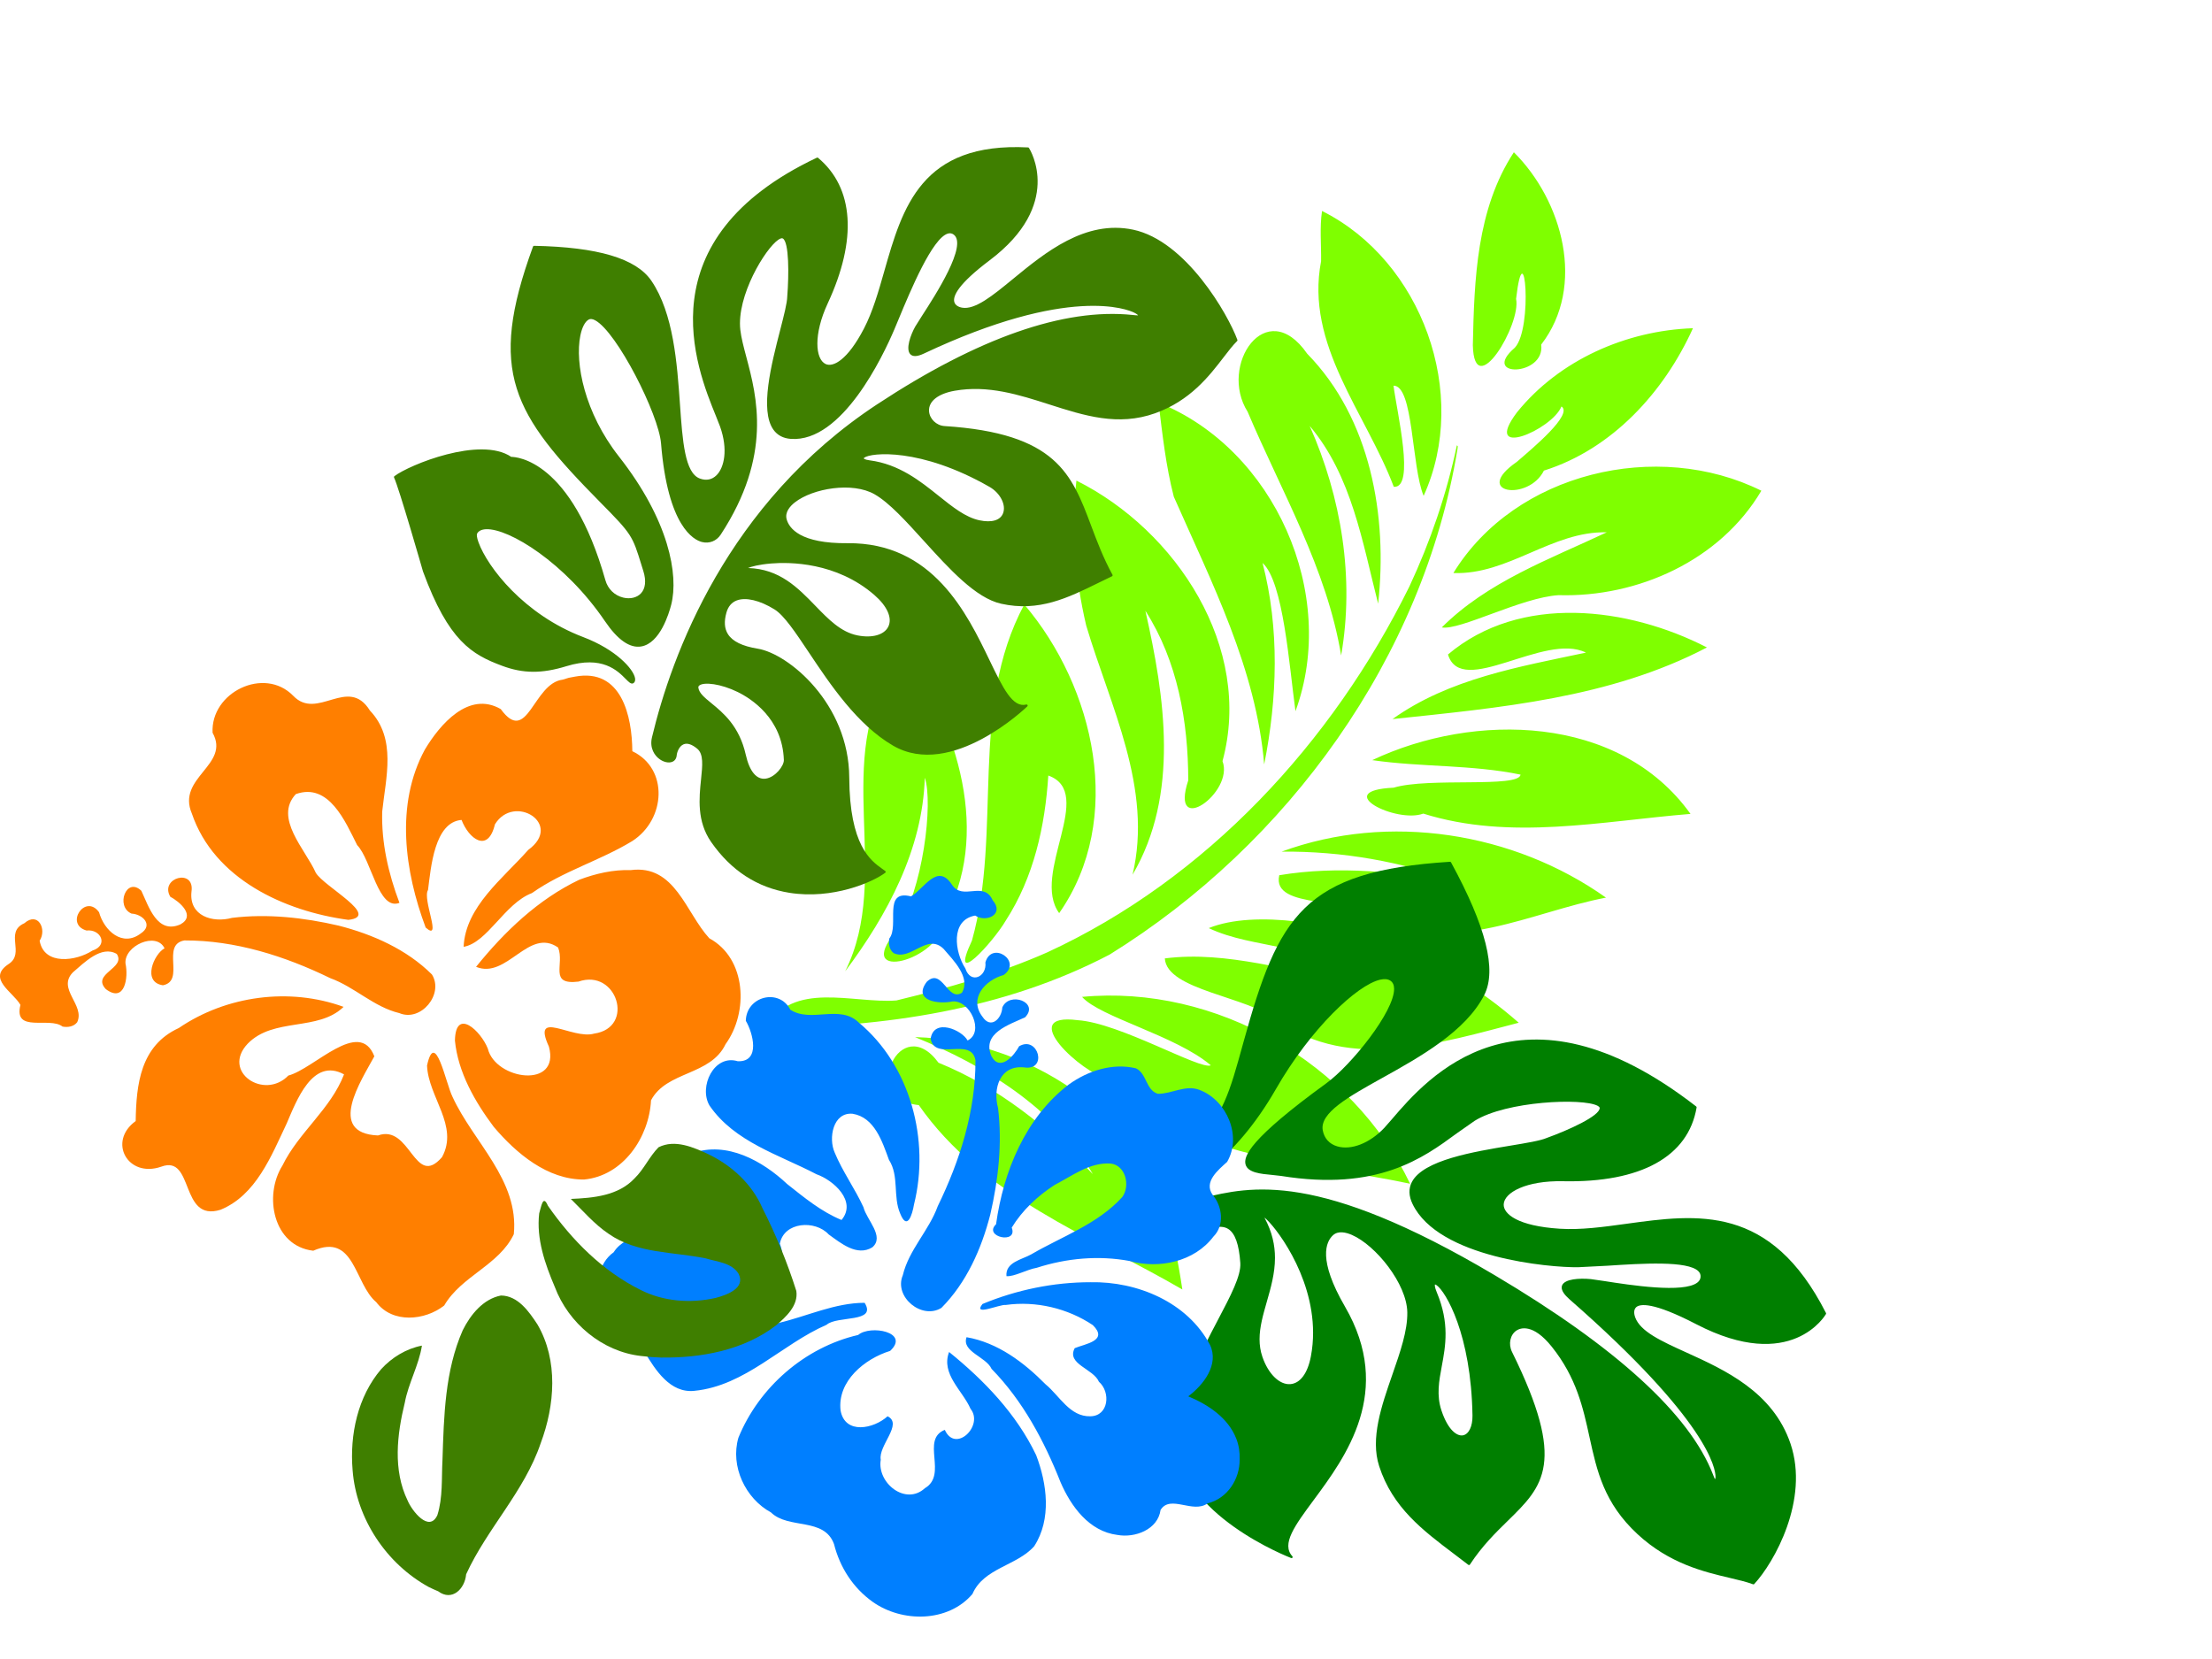 <?xml version="1.0"?><svg width="640" height="480" xmlns="http://www.w3.org/2000/svg">
 <title>hibiscus</title>
 <g>
  <title>Layer 1</title>
  <path id="path3416-4" d="m464.572,316.738c-29.823,7.019 -61.366,21.386 -91.971,9.835c-7.428,1.813 -32.623,-6.02 -15.159,-11.633c11.304,-4.45 38.36,-2.027 40.361,-4.602c-12.746,-3.471 -34.998,1.087 -42.13,-2.021c33.43,-19.802 78.848,-16.061 108.9,8.421zm8.566,-55.535c-17.744,14.751 -38.085,33.747 -63.166,29.152c-10.923,-2.672 -32.926,5.813 -37.39,-2.319c15.56,-9.928 34.376,-11.635 51.522,-17.485c-14.665,-5.163 -29.161,4.186 -43.762,4.134c9.758,-10.61 33.133,-17.043 50.316,-18.103c14.284,-0.957 28.732,0.636 42.48,4.622m7.398,-43.505c-17.672,12.821 -32.895,34.171 -56.952,33.598c-9.175,-3.02 -29.086,11.121 -31.317,0.846c14.375,-9.937 31.108,-15.718 47.875,-20.162c-17.382,1.378 -34.464,6.123 -50.16,13.695c23.138,-23.484 58.28,-33.721 90.554,-27.977m-94.22,-99.107c16.767,58.833 4.381,124.316 -28.64,175.234c-20.772,27.473 -50.201,46.99 -80.992,61.623c1.263,-15.861 19.786,-17.025 30.84,-23.289c11.761,-9.505 23.499,-19.591 33.518,-31.171c32.628,-38.86 48.752,-90.102 49.653,-140.428c-0.051,-14.409 -1.665,-28.826 -4.995,-42.85l0.358,0.149l0.259,0.732zm31.708,253.927c-30.793,-2.644 -63.901,0.258 -91.723,-15.737c-16.189,5.763 -16.495,-22.426 -0.078,-13.521c18.544,-1.025 36.975,3.382 54.143,10.117c-18.443,-12.608 -41.667,-15.074 -63.444,-13.93c31.549,-13.868 74.447,-7.205 94.035,23.116c2.472,3.234 4.802,6.574 7.066,9.956l0,0zm-127.534,-198.62c32.294,0.729 66.902,21.873 72.846,55.392c7.011,6.787 -4.409,26.803 -6.59,9.262c-7.253,-15.367 -17.538,-29.946 -32.144,-39.089c15.739,20.133 31.64,43.863 29.208,70.656c-5.287,-25.157 -26.683,-41.388 -42.89,-59.517c-8.746,-11.008 -15.881,-23.374 -20.429,-36.704m1.645,38.857c28.643,12.994 52.818,43.684 47.211,76.466c-12.295,-6.702 -5.154,-36.099 -19.822,-34.671c5.402,13.686 8.758,28.393 6.761,43.23c-0.618,7.132 -6.344,25.654 -6.381,9.388c-5.495,-32.589 -29.579,-60.312 -27.769,-94.413m-25.695,26.411c23.131,14.059 45.906,37.642 43.517,66.758c4.395,10.012 -16.068,27.361 -11.052,8.203c2.02,-14.278 -6.161,-38.366 -11.436,-43.76c8.294,19.023 7.131,40.586 3.048,60.484c0.752,-30.966 -30.182,-54.103 -24.599,-85.756l0.208,-2.969l0.317,-2.96m225.88,-53.81c-22.289,12.808 -43.803,29.294 -69.977,32.893c-5.734,5.939 -27.178,5.48 -10.96,-3.119c7.86,-7.091 32.903,-15.35 31.613,-19.086c-14.029,3.381 -26.843,10.31 -40.604,14.51c20.764,-25.226 59,-42.454 89.929,-25.197l0,0zm-16.236,-45.59c-19.077,25.213 -46.887,41.4 -73.451,57.542c9.831,-17.583 26.739,-29.336 42.421,-41.262c-13.451,-0.279 -26.909,27.373 -35.875,17.516c11.392,-24.923 41.321,-34.685 66.905,-33.796l0,0zm-5.099,-47.73c-2.174,23.322 -19.15,43.172 -40.184,52.354c-9.404,5.152 -21.406,21.43 -26.581,22.856c6.325,-17.595 19.76,-31.106 31.427,-45.242c-14.482,6.37 -20.503,23.377 -35.106,29.569c3.733,-33.971 36.899,-60.237 70.444,-59.537l0,0zm-37.951,-34.087c0.317,20.286 -6.216,41.614 -21.437,55.652c-0.226,10.057 -16.169,14.877 -8.176,1.066c2.471,-5.551 8.944,-19.425 4.856,-20.025c0.394,7.389 -14.406,23.876 -10.918,7.026c4.62,-18.942 18.501,-34.885 35.675,-43.719zm-68.581,-23.949c18.719,6.648 35.469,26.145 30.883,46.966c5.06,7.814 -11.966,16.28 -6.517,4.067c2.407,-7.374 -12.298,-32.624 -5.696,-12.945c4.53,5.97 1.897,32.435 -5.601,17.46c-7.741,-17.39 -15.808,-36.055 -13.068,-55.549l0,0zm-62.101,109.361c36.099,-2.109 70.714,27.86 73.914,63.856c-7.298,-11.198 -19.108,-32.364 -26.901,-34.733c12.581,15.106 20.568,33.561 25.28,52.527c-13.839,-23.98 -36.161,-41.088 -56.682,-58.909c-5.891,-7.085 -10.704,-14.967 -15.61,-22.741l0,0zm82.281,25.52c-11.687,-14.114 -22.653,-30.207 -39.849,-38.077c17.123,14.787 30.542,34.277 36.559,56.208c-14.471,-20.99 -35.836,-35.508 -54.553,-52.259c-13.344,-8.467 -9.651,-32.986 8.424,-22.539c24.657,9.167 41.147,32.584 49.419,56.667zm-63.137,-95.845c32.319,0.725 61.289,29.629 61.739,62.017c-6.87,-6.235 -16.237,-27.655 -21.479,-25.124c4.151,6.522 18.429,24.212 12.551,26.436c-16.299,-15.8 -40.798,-26.202 -46.858,-50.069c-1.999,-4.412 -4.545,-8.599 -5.953,-13.261l0,0z" fill="#7fff00" transform="rotate(25.243 378.782,203.259) "/>
  <g id="g4206" fill="#cdde87">
   <g id="g4208" fill="#cdde87">
    <g id="g4214" fill="#cdde87">
     <g id="g4216" fill="#cdde87">
      <path id="path4224" d="m373.312,400.474c2.865,-0.208 5.04,-3.132 5.966,-8.026c0.44,-2.319 0.636,-4.611 0.636,-6.855c0,-17.083 -11.413,-31.334 -14.066,-33.305c0.004,0.007 0.019,0.044 0.019,0.044c2.231,4.141 3.02,7.968 3.02,11.6c0,4.476 -1.199,8.655 -2.375,12.759c-1.061,3.699 -2.083,7.259 -2.083,10.788c0,1.705 0.239,3.402 0.826,5.106c1.701,4.944 4.938,8.115 8.056,7.89m49.943,14.814c1.715,-0.293 2.832,-2.596 2.781,-5.731l0,-0.001c-0.385,-23.549 -7.757,-35.89 -10.399,-37.721c-0.321,-0.222 -0.445,-0.194 -0.446,-0.194c-0.062,0.06 -0.175,0.619 0.502,2.227c3.775,8.979 2.546,15.577 1.462,21.4c-0.806,4.327 -1.567,8.416 -0.096,12.829c1.914,5.761 4.534,7.474 6.195,7.191m-3.431,-165.79c10.13,18.576 13.282,31.117 9.639,38.343c-5.346,10.58 -18.719,18.023 -29.463,24.003c-9.781,5.445 -18.229,10.146 -17.281,15.211c0.432,2.309 1.915,3.948 4.175,4.615c4.065,1.2 9.412,-0.895 13.62,-5.335l2.204,-2.507c10.126,-11.836 37.024,-43.277 88.046,-3.695c0.091,0.07 0.136,0.185 0.117,0.299c-2.411,14.228 -16.147,21.803 -38.681,21.331c-10.539,-0.216 -16.986,3.231 -17.131,6.689c-0.116,2.774 4.061,6.286 16.219,7.056c6.103,0.386 12.503,-0.495 19.278,-1.429c20.514,-2.825 41.726,-5.746 57.75,25.818c0.047,0.091 0.045,0.201 -0.005,0.293c-0.096,0.174 -9.939,17.26 -37.524,2.947c-12.566,-6.521 -16.274,-5.895 -17.365,-4.942c-0.94,0.821 -0.535,2.322 -0.318,2.93c1.484,4.136 7.615,6.92 14.715,10.143c11.217,5.092 25.18,11.43 30.249,26.485c5.455,16.209 -4.725,34.316 -10.51,40.556c-0.086,0.094 -0.22,0.125 -0.339,0.08c-1.891,-0.714 -4.175,-1.251 -6.82,-1.874c-7.342,-1.727 -17.399,-4.094 -26.615,-12.644c-9.73,-9.024 -11.755,-18.291 -13.899,-28.102c-1.845,-8.445 -3.752,-17.178 -10.905,-26.123c-5.506,-6.878 -9.157,-5.359 -10.146,-4.73c-1.893,1.205 -2.489,3.942 -1.358,6.231c15.874,32.154 9.066,38.811 -1.239,48.887c-3.476,3.399 -7.416,7.253 -10.945,12.643c-0.049,0.071 -0.125,0.12 -0.21,0.135c-0.085,0.015 -0.179,-0.007 -0.244,-0.06l-4.045,-3.082c-9.192,-6.941 -17.876,-13.497 -21.754,-25.459c-2.605,-8.033 0.661,-17.425 3.82,-26.505c2.27,-6.523 4.413,-12.682 4.319,-18.034c-0.146,-8.225 -9.1,-19.369 -16.055,-22.385c-1.642,-0.711 -3.916,-1.275 -5.423,0.085c-2.096,1.891 -4.436,7.091 3.45,20.676c14.219,24.499 0.219,43.42 -9.045,55.943c-5.482,7.408 -9.442,12.761 -6.174,16.3c0.099,0.106 0.11,0.266 0.03,0.386c-0.081,0.12 -0.234,0.169 -0.37,0.117c-0.327,-0.124 -32.726,-12.586 -32.906,-33.834c-0.106,-12.637 6.485,-25.165 11.782,-35.23c3.568,-6.78 6.649,-12.635 6.395,-16.312c-0.366,-5.4 -1.521,-8.626 -3.53,-9.864c-2.299,-1.416 -5.52,-0.061 -8.635,1.251c-2.064,0.867 -4.014,1.689 -5.758,1.781c-1.831,0.1 -3.306,-1.494 -3.59,-3.876c-0.331,-2.795 1.117,-6.135 5.082,-6.864c0,-0.001 5.371,-1.198 5.371,-1.198c14.103,-3.41 33.418,-8.08 84.661,22.304c35.174,20.856 56.428,40.27 63.171,57.701c0.241,0.625 0.465,1.192 0.594,1.321c0.003,-0.049 0.065,-0.152 0.109,-0.375c0.001,-0.011 0.019,-0.116 0.019,-0.324c0,-2.206 -1.848,-15.992 -42.234,-51.334c-1.512,-1.322 -2.274,-2.469 -2.274,-3.419c0,-0.23 0.045,-0.449 0.134,-0.655c0.788,-1.827 4.963,-2.103 8.299,-1.783l3.94,0.569c7.425,1.159 22.876,3.572 26.889,0.423c0.565,-0.443 0.865,-0.966 0.92,-1.601c0.054,-0.639 -0.146,-1.18 -0.611,-1.654c-3.069,-3.126 -16.485,-2.251 -26.28,-1.612l-8.605,0.441c-8.189,0.102 -40.305,-2.702 -47.828,-18.281c-1.125,-2.33 -1.196,-4.473 -0.212,-6.367c3.303,-6.365 17.918,-8.78 28.589,-10.544c4.652,-0.769 8.67,-1.432 10.47,-2.227c6.202,-2.227 15.37,-6.367 15.286,-8.672c-0.009,-0.256 -0.33,-0.48 -0.596,-0.622c-4.364,-2.319 -26.411,-1.369 -35.579,4.35c0,0.001 -5.22,3.656 -5.22,3.656c-9.641,7.087 -22.845,16.795 -50.798,12.288l-2.54,-0.284c-3.311,-0.302 -7.066,-0.645 -7.72,-3.02c-0.643,-2.333 1.079,-7.305 23.345,-23.489c7.271,-5.287 19.715,-20.805 19.629,-27.364c-0.015,-1.083 -0.36,-1.84 -1.055,-2.318c-0.716,-0.491 -1.722,-0.594 -2.99,-0.304c-6.639,1.517 -20.066,14.069 -30.184,31.701c-11.764,20.502 -26.551,30.166 -35.99,30.649c-1.229,0.064 -1.935,-0.191 -2.159,-0.778c-0.699,-1.829 4.31,-6.057 10.931,-11.396l3.848,-3.18c8.015,-7.177 10.08,-14.661 13.829,-28.249l0.251,-0.906c10.044,-36.331 17.336,-49.283 59.686,-51.957c0.12,-0.007 0.235,0.055 0.294,0.163" fill="#007f00"/>
     </g>
    </g>
   </g>
  </g>
  <g id="g3876" fill="#89a02c">
   <g id="g3878" fill="#89a02c">
    <g id="g3884" fill="#89a02c">
     <g id="g3886" fill="#89a02c">
      <path id="path3894" d="m271.644,143.507c-5.391,-4.319 -11.504,-9.214 -20.025,-10.319c-1.567,-0.204 -1.709,-0.567 -1.71,-0.571l0,-0.004c0,-0.017 0.025,-0.089 0.166,-0.196c1.862,-1.438 16.219,-3.01 36.235,8.461c3.086,1.77 4.84,5.19 3.909,7.623c-0.786,2.054 -3.288,2.794 -6.861,2.031c-4.016,-0.86 -7.756,-3.855 -11.714,-7.025m-48.541,19.529c5.319,-0.441 18.877,-0.436 29.885,9.122c3.74,3.25 5.242,6.674 4.019,9.161c-1.176,2.387 -4.686,3.374 -8.947,2.513c-4.788,-0.966 -8.349,-4.641 -12.12,-8.531c-5.104,-5.265 -10.385,-10.704 -19.51,-10.956c0.84,-0.38 3.063,-1.009 6.674,-1.309m-17.284,40.413c-1.98,-1.62 -3.544,-2.901 -3.76,-4.461c-0.041,-0.285 0.06,-0.505 0.319,-0.691c1.385,-1.004 6.147,-0.476 11.03,1.91c3.885,1.899 12.969,7.617 13.386,19.676c0.058,1.729 -2.533,5.054 -5.289,5.407c-2.619,0.335 -4.654,-2.12 -5.731,-6.915c-1.864,-8.303 -6.54,-12.131 -9.955,-14.926m-57.973,-71.26l-0.007,0l0.007,0zm108.023,-53.79c-1.73,6.055 -3.365,11.776 -5.894,16.65c-4.802,9.251 -9.009,11.304 -11.149,10.251c-2.933,-1.442 -3.513,-8.554 0.662,-17.529c8.584,-18.466 7.59,-33.422 -2.799,-42.111c-0.094,-0.079 -0.224,-0.095 -0.334,-0.042c-50.026,23.655 -34.905,60.788 -29.211,74.766l1.184,3.008c2.38,6.695 1.205,11.909 -1.015,14.108c-1.316,1.301 -2.982,1.633 -4.821,0.957c-4.362,-1.604 -5.011,-10.83 -5.76,-21.513c-0.822,-11.724 -1.849,-26.314 -8.284,-35.731c-4.394,-6.429 -15.49,-9.73 -33.925,-10.09c-0.133,-0.003 -0.254,0.08 -0.299,0.205c-13.319,36.369 -5.714,48.518 19.415,73.964c9.224,9.337 9.326,9.671 11.964,18.215l0.55,1.773c0.851,2.735 0.599,5.009 -0.709,6.403c-1.165,1.24 -3.128,1.708 -5.125,1.22c-2.513,-0.612 -4.439,-2.486 -5.154,-5.013c-9.87,-34.874 -25.796,-35.7 -27.244,-35.701c-8.946,-6.1 -29.565,2.325 -33.82,5.592c-0.116,0.091 -0.155,0.251 -0.09,0.385c1.403,2.9 8.302,26.926 8.371,27.168c7.409,20.189 14.16,24.05 22.893,27.302c6.091,2.27 11.48,2.304 18.604,0.114c10.368,-3.182 14.785,1.291 17.159,3.694c0.975,0.987 1.68,1.701 2.342,1.136c0.238,-0.202 0.491,-0.601 0.36,-1.355c-0.465,-2.681 -5.556,-8.319 -15.006,-11.9c-17.184,-6.521 -27.701,-20.289 -30.294,-27.434c-0.524,-1.444 -0.549,-2.245 -0.398,-2.515c0.439,-0.78 1.311,-1.204 2.595,-1.257c6.63,-0.279 22.928,9.715 34.404,26.626c3.676,5.414 7.213,7.868 10.513,7.291c5.4,-0.944 7.981,-9.473 8.644,-12.064c2.204,-8.619 -0.618,-24.417 -15.143,-42.912c-9.942,-12.667 -12.747,-26.999 -11.146,-34.954c0.483,-2.396 1.344,-4.047 2.425,-4.649c0.475,-0.264 1.1,-0.194 1.856,0.211c6.296,3.367 18.385,27.174 19.07,35.639c1.949,24.154 9.534,27.926 11.813,28.508c2.144,0.546 4.234,-0.276 5.459,-2.142c14.976,-22.896 10.433,-39.986 7.426,-51.294c-0.799,-3.005 -1.489,-5.599 -1.758,-7.914c-1.139,-9.84 7.231,-23.568 11.004,-26.107c0.565,-0.38 1.018,-0.512 1.273,-0.372c1.852,1.016 1.793,10.58 1.301,16.761c-0.026,1.888 -0.966,5.534 -2.053,9.755c-2.523,9.798 -5.979,23.216 -1.94,28.842c1.143,1.591 2.829,2.48 5.011,2.64c14.844,1.09 26.694,-23.982 29.973,-31.694l1.245,-2.981c3.397,-8.189 9.72,-23.431 14.248,-24.733c0.601,-0.172 1.135,-0.084 1.635,0.271c4.162,2.962 -5.192,17.435 -9.189,23.615l-1.892,3.009c-1.349,2.396 -2.845,6.506 -1.449,8.006c0.722,0.775 2.034,0.72 3.901,-0.16c42.183,-19.889 59.08,-12.747 60.868,-11.868c0.781,0.384 1.045,0.647 1.15,0.795c-0.301,0.017 -0.918,-0.045 -1.589,-0.114c-19.821,-2.084 -44.686,6.612 -73.904,25.844c-43.512,28.641 -59.496,72.649 -65.152,96.331c-0.807,3.359 1.005,5.348 1.823,6.046c1.29,1.105 2.921,1.533 4.056,1.064c0.747,-0.307 1.198,-0.976 1.271,-1.88c0.066,-0.793 0.636,-2.611 1.984,-3.179c1.063,-0.447 2.394,-0.021 3.948,1.266c1.871,1.546 1.535,4.778 1.111,8.87c-0.56,5.401 -1.256,12.122 2.924,18.129c5.753,8.272 13.372,13.217 22.65,14.696c12.503,1.992 24.074,-3.05 27.719,-5.804c0.08,-0.06 0.13,-0.15 0.13,-0.249c-0.001,-0.099 -0.044,-0.187 -0.124,-0.246l-0.883,-0.646c-3.299,-2.344 -9.44,-6.709 -9.536,-26.407c-0.101,-21.346 -17.544,-35.825 -26.476,-37.28c-4.461,-0.728 -7.279,-2.101 -8.614,-4.198c-1.029,-1.616 -1.174,-3.66 -0.445,-6.249c0.492,-1.752 1.489,-2.931 2.959,-3.502c2.619,-1.016 6.712,-0.049 10.957,2.589c2.773,1.721 6.087,6.686 9.926,12.436c6.215,9.307 13.947,20.891 24.334,26.953c16.936,9.887 38.672,-11.136 38.89,-11.35c0.101,-0.099 0.124,-0.254 0.054,-0.376c-0.07,-0.124 -0.214,-0.185 -0.351,-0.149c-3.967,1.034 -6.766,-4.774 -10.641,-12.81c-6.548,-13.582 -16.443,-34.107 -41.068,-33.867c-13.62,0.134 -16.893,-4.262 -17.631,-6.895c-0.581,-2.079 0.98,-3.828 2.391,-4.928c5.194,-4.05 16.626,-5.994 23.032,-2.333c4.25,2.429 9.1,7.78 14.236,13.446c7.39,8.154 15.031,16.586 22.39,18.224c10.927,2.434 19.309,-1.689 28.18,-6.05l3.901,-1.894c0.075,-0.038 0.135,-0.105 0.162,-0.188c0.025,-0.081 0.017,-0.17 -0.023,-0.245c-2.681,-4.908 -4.45,-9.61 -6.16,-14.157c-5.629,-14.973 -10.075,-26.799 -42.461,-28.871c-2.335,-0.15 -4.335,-2.097 -4.46,-4.342c-0.157,-2.826 2.617,-5.023 7.422,-5.872c9.67,-1.709 18.638,1.165 27.309,3.941c10.26,3.288 19.951,6.393 30.689,2.569c10.156,-3.616 15.707,-10.849 19.76,-16.127c1.457,-1.899 2.716,-3.539 3.967,-4.766c0.089,-0.086 0.117,-0.216 0.075,-0.331c-2.703,-7.389 -14.881,-28.676 -30.193,-31.896c-13.821,-2.904 -25.431,6.621 -34.759,14.276c-5.887,4.83 -10.971,9.001 -14.764,8.286c-0.569,-0.107 -1.924,-0.488 -2.209,-1.7c-0.389,-1.661 1.074,-5.09 10.246,-11.999c21.389,-16.109 11.789,-31.85 11.369,-32.511c-0.054,-0.086 -0.146,-0.14 -0.247,-0.145c-30.921,-1.598 -36.346,17.386 -41.595,35.746" fill="#3f7f00"/>
     </g>
    </g>
   </g>
  </g>
  <path id="path7488" d="m108.878,376.775c-6.396,-5.367 -6.212,-20.184 -18.247,-14.902c-11.62,-1.339 -14.398,-15.965 -8.912,-24.642c4.693,-9.621 13.936,-16.288 17.824,-26.38c-9.149,-4.994 -13.784,7.712 -16.602,14.218c-4.447,9.374 -8.861,20.737 -19.128,24.948c-11.86,3.709 -7.56,-16.039 -17.162,-12.461c-9.686,3.379 -15.579,-7.279 -7.393,-13.2c0.17,-10.565 1.349,-21.829 12.465,-26.909c13.734,-9.376 32.028,-11.83 47.682,-6.132c-7.358,7.179 -20.234,2.945 -27.737,10.656c-7.696,8.136 4.777,16.425 11.758,9.221c7.483,-1.968 20.561,-16.731 24.885,-5.568c-3.756,6.963 -13.947,22.257 1.045,22.899c9.471,-3.374 10.522,15.494 18.531,6.277c4.961,-9.088 -3.966,-17.339 -4.332,-26.511c2.362,-10.832 5.442,5.206 7.356,9.026c5.984,13.102 19.301,24.098 17.751,39.774c-4.247,8.967 -15.14,12.055 -20.141,20.634c-5.577,4.395 -14.981,5.266 -19.643,-0.949l0,0zm-8.094,-110.632c-18.518,-2.497 -38.839,-11.841 -45.268,-30.745c-4.513,-10.497 11.229,-14.01 5.99,-23.387c-0.606,-11.696 14.925,-19.286 23.316,-10.715c7.01,7.369 15.882,-5.905 22.201,4.279c7.775,8.169 4.605,19.364 3.565,29.19c-0.278,9.052 1.803,18.028 4.986,26.455c-6.126,2.393 -8.114,-12.508 -12.238,-16.699c-3.412,-6.788 -8.178,-18.182 -17.745,-14.762c-6.43,6.921 2.78,15.992 5.777,22.762c2.461,4.091 18.947,12.609 9.418,13.621l0,0l-0,0zm66.795,-11.599c-11.902,5.689 -21.627,15.021 -29.839,25.187c8.921,3.696 15.224,-11.521 23.733,-5.587c1.961,4.824 -2.806,10.901 5.887,9.867c11.127,-3.905 16.527,13.337 4.517,15.048c-6.272,1.809 -18.161,-7.345 -13.061,3.756c3.359,12.344 -15.473,9.676 -17.68,0.567c-1.998,-5.067 -9.334,-12.035 -9.51,-2.295c0.888,9.141 5.784,17.695 11.237,24.954c6.525,7.69 15.535,15.285 26.116,15.234c11.329,-1.065 18.831,-12.231 19.384,-22.927c4.483,-8.504 17.198,-7.078 21.565,-16.238c6.678,-9.184 6.09,-24.774 -4.699,-30.63c-6.812,-7.395 -9.901,-21.412 -22.727,-19.731c-5.105,-0.168 -10.17,1.001 -14.923,2.795l-0,0zm-4.772,-57.903c-8.585,1.046 -10.142,19.214 -17.926,8.518c-9.297,-5.365 -17.647,4.512 -21.964,11.731c-8.615,15.887 -5.83,35.262 0.24,51.477c4.935,4.339 -1.032,-8.186 0.68,-10.858c0.843,-6.578 1.863,-19.643 9.703,-20.278c2.096,5.466 7.636,9.736 9.654,1.282c5.533,-9.038 19.943,-0.103 9.633,7.401c-7.265,8.236 -18.161,16.39 -18.686,28.03c6.906,-1.196 11.854,-12.544 19.764,-15.548c8.969,-6.345 19.735,-9.391 29.023,-15.045c9.744,-6.264 10.563,-20.991 0.024,-26.006c-0.078,-10.108 -3.08,-24.121 -16.619,-21.572l-1.793,0.339l-1.733,0.53l0,0l-0,0z" fill="#ff7f00"/>
  <path d="m18.088,297.016c-3.718,-2.96 -14.254,2.03 -12.175,-6.266c-2.135,-3.793 -9.836,-7.593 -3.397,-11.839c4.827,-3.111 -1.304,-9.181 4.52,-11.786c3.992,-3.497 6.582,1.763 4.431,5.059c1.297,7.266 10.616,5.888 15.278,2.849c4.701,-1.52 2.442,-6.287 -1.715,-5.807c-6.4,-1.806 -0.358,-10.814 3.633,-5.287c1.46,5.341 6.772,10.183 12.069,6.136c3.696,-2.416 0.571,-5.577 -2.677,-5.742c-4.737,-2.049 -1.504,-10.816 2.848,-6.594c2.142,4.58 4.589,12.664 11.296,9.712c4.567,-2.503 -0.286,-6.603 -2.919,-7.985c-3.219,-5.494 7.153,-8.396 6.12,-1.472c-0.757,7.027 6.104,9.115 11.736,7.572c10.294,-1.257 20.781,-0.082 30.847,2.248c9.882,2.533 19.69,6.876 26.989,14.131c3.532,5.664 -3.172,13.827 -9.434,11.177c-7.4,-1.773 -12.913,-7.56 -19.994,-10.117c-13.128,-6.392 -27.48,-10.956 -42.202,-10.91c-6.894,1.249 0.362,11.695 -6.202,12.977c-6.135,-0.909 -2.58,-9.072 0.468,-10.696c-2.368,-4.955 -11.774,-0.724 -11.295,4.41c0.879,3.974 -0.171,11.552 -5.688,7.399c-4.272,-4.504 5.912,-5.994 3.163,-10.174c-4.433,-2.616 -9.443,2.545 -12.683,5.307c-4.734,4.802 3.597,9.451 1.221,14.461c-1.008,1.272 -2.727,1.531 -4.239,1.237z" id="path7490" fill="#ff7f00"/>
  <path d="m177.556,362.313c3.686,-5.841 12.468,-4.615 16.073,-10.544c-2.511,-6.452 -0.657,-15.862 6.688,-18.116c9.966,-3.566 20.311,2.23 27.445,8.937c4.922,3.895 9.852,7.983 15.718,10.387c4.513,-5.38 -2.288,-11.495 -7.254,-13.235c-10.806,-5.652 -23.695,-9.318 -30.94,-19.871c-3.186,-5.389 1.283,-14.941 8.18,-12.821c6.727,0.238 4.329,-8.353 2.32,-11.698c0.155,-7.141 9.673,-9.507 12.884,-3.207c6.036,3.915 14.293,-1.664 19.799,3.711c14.956,12.432 20.625,34.038 15.984,52.616c-0.516,3.082 -1.985,7.679 -3.993,2.66c-2.166,-4.95 -0.242,-10.868 -3.262,-15.563c-1.921,-5.24 -4.164,-12.298 -10.509,-13.323c-5.69,-0.516 -7.066,7.074 -5.175,11.26c2.275,5.488 5.833,10.365 8.313,15.781c0.911,3.669 6.236,8.496 2.55,11.611c-4.44,2.703 -9.095,-1.22 -12.614,-3.742c-3.869,-4.235 -12.949,-3.688 -14.126,2.684c1.9,5.104 0.464,10.801 -5.519,12.304c-7.694,2.658 -1.274,12.87 5.256,10.607c8.214,-1.949 16.181,-5.799 24.786,-5.811c3.674,5.866 -7.982,3.653 -10.993,6.353c-13.078,5.691 -23.451,17.646 -38.251,19.117c-7.033,0.755 -11.297,-6.047 -14.437,-11.266c-3.833,-5.1 -11.158,-7.63 -12.533,-14.439c-1.735,-4.897 -0.868,-11.227 3.609,-14.391l-0,0zm110.633,-8.094c2.125,-15.273 8.491,-30.859 21.054,-40.446c5.507,-3.975 12.643,-6.289 19.402,-4.682c3.179,1.484 2.859,6.32 6.347,7.371c4.063,0.06 8.077,-2.736 12.162,-1.08c7.815,3.021 12.232,13.348 7.891,20.789c-2.506,2.287 -6.927,5.789 -4.162,9.574c2.795,3.314 3.459,8.797 0.196,12.043c-5.5,7.285 -15.771,9.449 -24.275,7.053c-8.934,-1.662 -18.21,-0.815 -26.832,1.968c-2.854,0.482 -6.539,2.63 -8.771,2.422c-0.367,-4.022 4.424,-4.766 7.132,-6.287c8.957,-5.229 19.281,-8.749 26.396,-16.627c2.327,-3.221 0.994,-9.172 -3.395,-9.665c-6.06,-0.406 -11.098,3.562 -16.205,6.192c-4.929,3.19 -9.33,7.315 -12.407,12.345c1.907,4.921 -8.374,2.695 -4.532,-0.97l0,0zm11.599,66.795c-5.684,-11.905 -15.025,-21.623 -25.187,-29.839c-2.424,6.394 3.906,11.128 6.202,16.434c3.917,4.855 -4.364,12.973 -7.442,6.094c-7.061,2.807 0.95,12.934 -5.767,16.882c-5.597,5.144 -13.906,-1.544 -12.767,-8.243c-0.758,-4.093 6.538,-10.345 1.97,-12.568c-3.947,3.604 -12.308,5.411 -13.596,-1.683c-0.976,-8.479 6.965,-14.959 14.34,-17.232c5.869,-5.445 -5.753,-7.613 -9.247,-4.614c-15.422,3.558 -28.707,15.138 -34.654,29.749c-2.388,8.242 2.011,17.552 9.431,21.602c5.125,4.979 15.377,1.311 18.238,9.165c1.704,6.739 5.489,12.627 11.162,16.69c8.507,6.045 21.805,6.024 28.882,-2.251c3.267,-7.572 12.84,-8.137 17.876,-13.834c5.067,-7.839 3.722,-18.073 0.56,-26.352l0,-0zm57.902,-4.773c-2.358,-6.037 -8.138,-9.843 -13.895,-12.24c4.405,-3.293 9.007,-9.195 6.286,-14.901c-6.53,-12.366 -21.062,-18.389 -34.558,-18.114c-10.684,-0.001 -21.405,2.206 -31.254,6.298c-2.949,3.691 4.976,0.037 6.747,0.28c8.723,-1.218 17.892,0.957 25.171,5.829c4.623,4.552 -2.21,5.408 -5.235,6.669c-2.473,4.636 5.386,5.91 7.003,9.723c3.446,2.99 2.854,9.928 -2.495,9.989c-5.927,0.156 -8.907,-5.939 -12.944,-9.247c-6.272,-6.354 -13.864,-12.077 -22.862,-13.633c-1.49,4.199 5.659,5.629 7.233,9.159c9.05,9.252 15.226,20.837 19.954,32.779c3.022,7.017 8.29,14.252 16.445,15.269c5.105,0.933 11.726,-1.545 12.504,-7.237c2.84,-4.534 9.371,1.194 13.605,-1.897c5.742,-1.406 9.351,-7.028 9.276,-12.759c0.073,-2.027 -0.234,-4.077 -0.98,-5.967l0,0z" id="path6656" fill="#007fff"/>
  <path id="path6658" d="m257.314,271.523c2.96,-3.717 -2.03,-14.254 6.266,-12.175c3.793,-2.135 7.593,-9.837 11.839,-3.397c3.111,4.827 9.181,-1.304 11.786,4.52c3.497,3.992 -1.763,6.582 -5.059,4.431c-7.266,1.297 -5.888,10.617 -2.849,15.278c1.52,4.701 6.287,2.442 5.807,-1.715c1.806,-6.4 10.814,-0.358 5.287,3.633c-5.341,1.46 -10.183,6.772 -6.136,12.069c2.416,3.696 5.577,0.571 5.742,-2.677c2.049,-4.737 10.816,-1.504 6.594,2.848c-4.58,2.142 -12.664,4.589 -9.712,11.296c2.503,4.567 6.603,-0.286 7.985,-2.919c5.494,-3.219 8.396,7.153 1.472,6.12c-7.027,-0.757 -9.115,6.104 -7.572,11.736c1.257,10.294 0.082,20.781 -2.248,30.847c-2.533,9.882 -6.876,19.69 -14.131,26.989c-5.664,3.532 -13.827,-3.172 -11.177,-9.434c1.773,-7.4 7.56,-12.913 10.117,-19.994c6.392,-13.128 10.957,-27.48 10.91,-42.202c-1.249,-6.894 -11.695,0.362 -12.977,-6.202c0.909,-6.135 9.072,-2.58 10.696,0.468c4.955,-2.369 0.724,-11.774 -4.41,-11.295c-3.974,0.879 -11.552,-0.171 -7.399,-5.688c4.504,-4.272 5.994,5.912 10.174,3.163c2.616,-4.433 -2.546,-9.442 -5.307,-12.682c-4.802,-4.734 -9.451,3.597 -14.461,1.221c-1.272,-1.008 -1.531,-2.727 -1.237,-4.239z" fill="#007fff"/>
  <path d="m185.489,392.331c-11.232,-1.252 -21.031,-9.487 -24.965,-19.972c-2.841,-6.676 -5.385,-13.948 -4.517,-21.299c0.571,-1.764 1.062,-5.665 2.527,-2.189c6.947,9.951 15.818,18.879 26.772,24.327c6.668,3.391 14.514,3.97 21.749,2.332c3.118,-0.82 8.779,-2.77 6.636,-6.993c-1.97,-3.205 -6.214,-3.438 -9.507,-4.451c-9.417,-1.94 -19.828,-1.342 -28.055,-7.082c-4.155,-2.794 -7.42,-6.637 -10.967,-10.119c6.496,-0.271 13.764,-0.911 18.468,-5.981c2.728,-2.652 4.238,-6.271 6.914,-8.966c4.726,-2.38 10.129,0.006 14.52,2.065c6.729,3.266 12.552,8.629 15.542,15.565c3.91,7.697 7.19,15.719 9.796,23.948c0.631,4.214 -2.972,7.493 -5.886,9.972c-9.397,7.205 -21.668,9.448 -33.266,9.293c-1.927,-0.058 -3.85,-0.207 -5.762,-0.452l0,0zm-61.413,66.855c-12.294,-6.732 -20.997,-19.805 -22.057,-33.836c-0.859,-10.243 1.48,-21.275 8.275,-29.224c3.107,-3.393 7.243,-5.918 11.784,-6.797c-0.904,5.723 -3.914,10.845 -4.966,16.543c-2.252,9.195 -3.453,19.458 0.818,28.263c1.241,2.98 6.224,9.41 8.614,4.244c1.629,-5.145 1.181,-10.681 1.481,-16.017c0.413,-12.619 0.688,-25.735 5.858,-37.477c2.239,-4.49 5.886,-9.041 11.044,-10.052c4.927,0.03 8.111,4.632 10.559,8.345c6.096,10.428 5.05,23.456 0.949,34.399c-4.716,13.952 -15.51,24.657 -21.567,37.913c-0.353,4.21 -4.077,7.929 -8.083,4.922c-0.918,-0.374 -1.816,-0.795 -2.709,-1.225l0,-0z" id="path6662" fill="#3f7f00"/>
 </g>
</svg>